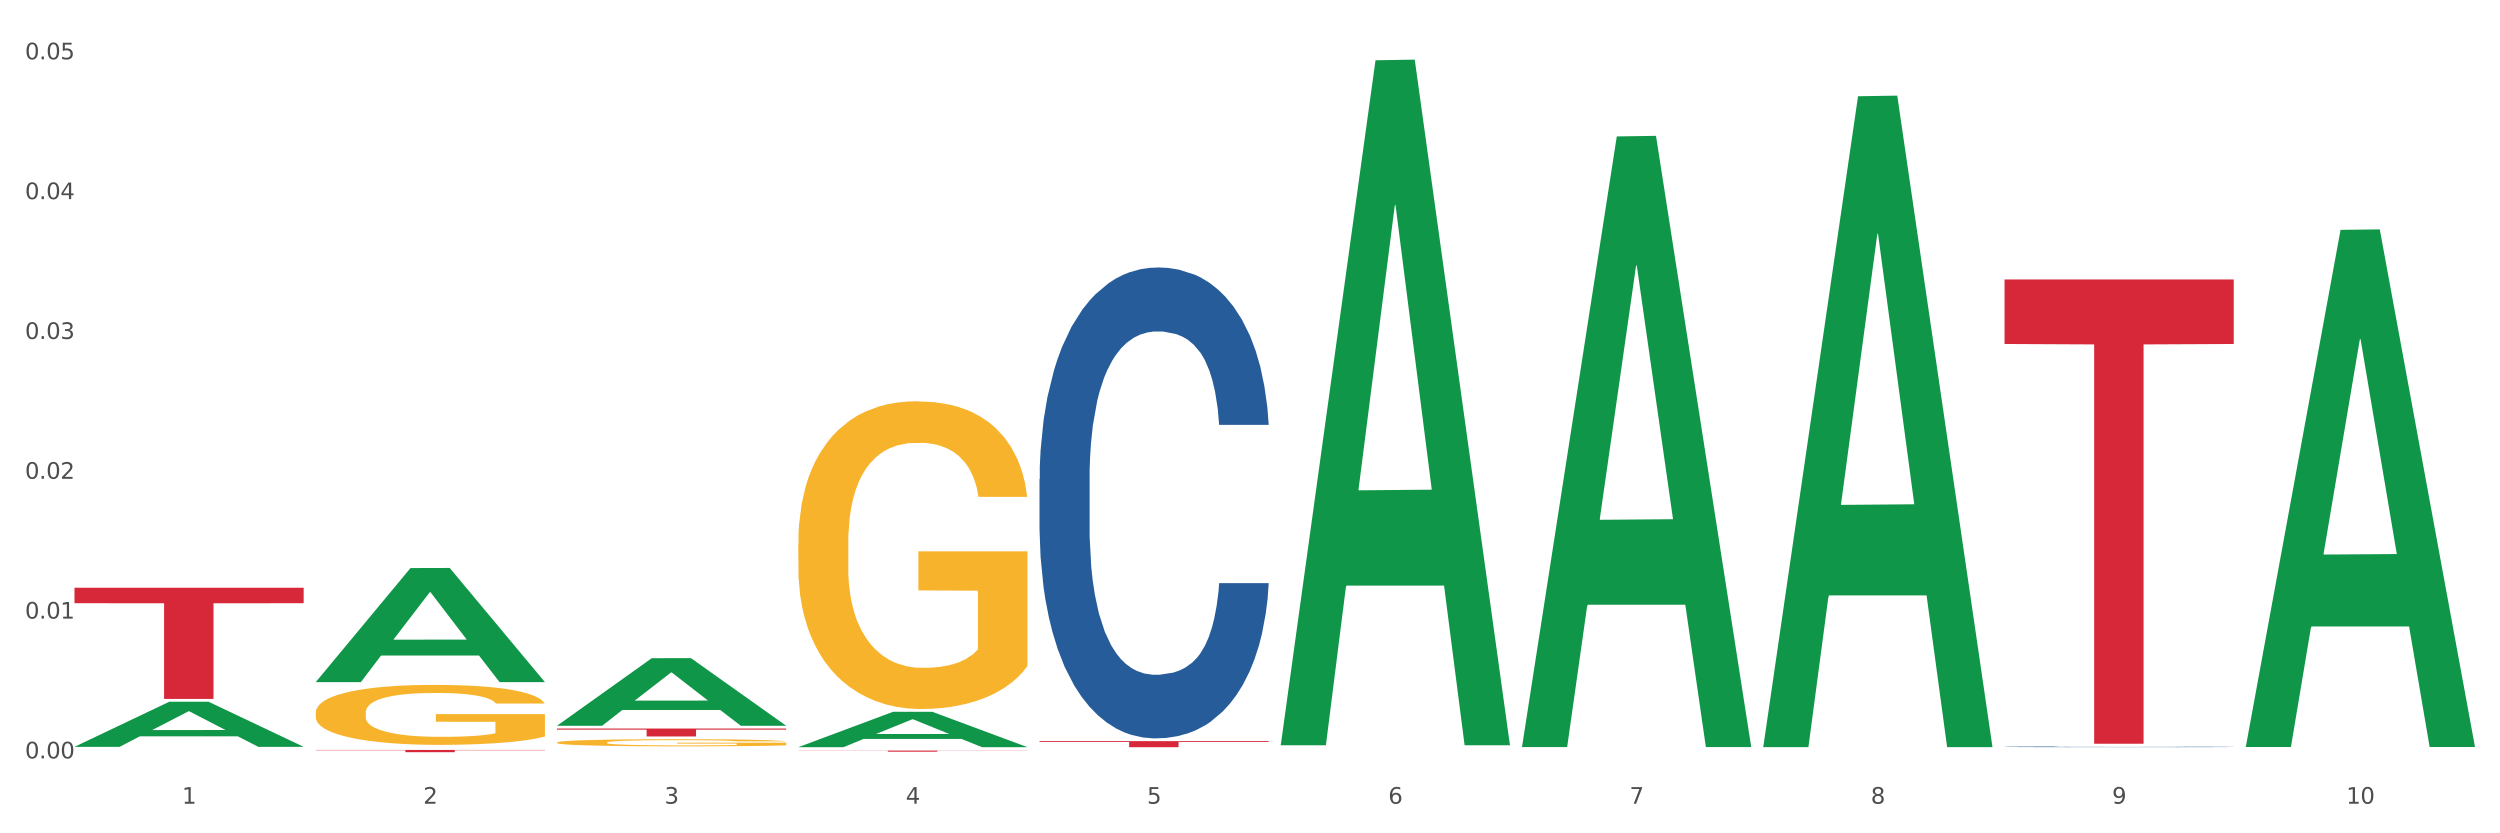<?xml version="1.0" encoding="utf-8" standalone="no"?>
<!DOCTYPE svg PUBLIC "-//W3C//DTD SVG 1.1//EN"
  "http://www.w3.org/Graphics/SVG/1.1/DTD/svg11.dtd">
<svg xmlns:xlink="http://www.w3.org/1999/xlink" width="1080pt" height="360pt" viewBox="0 0 1080 360" xmlns="http://www.w3.org/2000/svg" version="1.1">
 <rect x="0" y="0" width="1080" height="360" fill="#333333" stroke="none"/>
 <defs>
  <style type="text/css">*{stroke-linejoin: round; stroke-linecap: butt}</style>
 </defs>
 <g id="figure_1">
  <g id="patch_1">
   <path d="M 0 360 
L 1080 360 
L 1080 0 
L 0 0 
z
" style="fill: #ffffff; stroke: #ffffff; stroke-linejoin: miter"/>
  </g>
  <g id="axes_1">
   <g id="matplotlib.axis_1">
    <g id="xtick_1">
     <g id="text_1">
      <!-- 1 -->
      <g style="fill: #4d4d4d" transform="translate(78.627 347.204) scale(0.096 -0.096)">
       <defs>
        <path id="DejaVuSans-31" d="M 794 531 
L 1825 531 
L 1825 4091 
L 703 3866 
L 703 4441 
L 1819 4666 
L 2450 4666 
L 2450 531 
L 3481 531 
L 3481 0 
L 794 0 
L 794 531 
z
" transform="scale(0.016)"/>
       </defs>
       <use xlink:href="#DejaVuSans-31"/>
      </g>
     </g>
    </g>
    <g id="xtick_2">
     <g id="text_2">
      <!-- 2 -->
      <g style="fill: #4d4d4d" transform="translate(182.851 347.204) scale(0.096 -0.096)">
       <defs>
        <path id="DejaVuSans-32" d="M 1228 531 
L 3431 531 
L 3431 0 
L 469 0 
L 469 531 
Q 828 903 1448 1529 
Q 2069 2156 2228 2338 
Q 2531 2678 2651 2914 
Q 2772 3150 2772 3378 
Q 2772 3750 2511 3984 
Q 2250 4219 1831 4219 
Q 1534 4219 1204 4116 
Q 875 4013 500 3803 
L 500 4441 
Q 881 4594 1212 4672 
Q 1544 4750 1819 4750 
Q 2544 4750 2975 4387 
Q 3406 4025 3406 3419 
Q 3406 3131 3298 2873 
Q 3191 2616 2906 2266 
Q 2828 2175 2409 1742 
Q 1991 1309 1228 531 
z
" transform="scale(0.016)"/>
       </defs>
       <use xlink:href="#DejaVuSans-32"/>
      </g>
     </g>
    </g>
    <g id="xtick_3">
     <g id="text_3">
      <!-- 3 -->
      <g style="fill: #4d4d4d" transform="translate(287.074 347.204) scale(0.096 -0.096)">
       <defs>
        <path id="DejaVuSans-33" d="M 2597 2516 
Q 3050 2419 3304 2112 
Q 3559 1806 3559 1356 
Q 3559 666 3084 287 
Q 2609 -91 1734 -91 
Q 1441 -91 1130 -33 
Q 819 25 488 141 
L 488 750 
Q 750 597 1062 519 
Q 1375 441 1716 441 
Q 2309 441 2620 675 
Q 2931 909 2931 1356 
Q 2931 1769 2642 2001 
Q 2353 2234 1838 2234 
L 1294 2234 
L 1294 2753 
L 1863 2753 
Q 2328 2753 2575 2939 
Q 2822 3125 2822 3475 
Q 2822 3834 2567 4026 
Q 2313 4219 1838 4219 
Q 1578 4219 1281 4162 
Q 984 4106 628 3988 
L 628 4550 
Q 988 4650 1302 4700 
Q 1616 4750 1894 4750 
Q 2613 4750 3031 4423 
Q 3450 4097 3450 3541 
Q 3450 3153 3228 2886 
Q 3006 2619 2597 2516 
z
" transform="scale(0.016)"/>
       </defs>
       <use xlink:href="#DejaVuSans-33"/>
      </g>
     </g>
    </g>
    <g id="xtick_4">
     <g id="text_4">
      <!-- 4 -->
      <g style="fill: #4d4d4d" transform="translate(391.298 347.204) scale(0.096 -0.096)">
       <defs>
        <path id="DejaVuSans-34" d="M 2419 4116 
L 825 1625 
L 2419 1625 
L 2419 4116 
z
M 2253 4666 
L 3047 4666 
L 3047 1625 
L 3713 1625 
L 3713 1100 
L 3047 1100 
L 3047 0 
L 2419 0 
L 2419 1100 
L 313 1100 
L 313 1709 
L 2253 4666 
z
" transform="scale(0.016)"/>
       </defs>
       <use xlink:href="#DejaVuSans-34"/>
      </g>
     </g>
    </g>
    <g id="xtick_5">
     <g id="text_5">
      <!-- 5 -->
      <g style="fill: #4d4d4d" transform="translate(495.522 347.204) scale(0.096 -0.096)">
       <defs>
        <path id="DejaVuSans-35" d="M 691 4666 
L 3169 4666 
L 3169 4134 
L 1269 4134 
L 1269 2991 
Q 1406 3038 1543 3061 
Q 1681 3084 1819 3084 
Q 2600 3084 3056 2656 
Q 3513 2228 3513 1497 
Q 3513 744 3044 326 
Q 2575 -91 1722 -91 
Q 1428 -91 1123 -41 
Q 819 9 494 109 
L 494 744 
Q 775 591 1075 516 
Q 1375 441 1709 441 
Q 2250 441 2565 725 
Q 2881 1009 2881 1497 
Q 2881 1984 2565 2268 
Q 2250 2553 1709 2553 
Q 1456 2553 1204 2497 
Q 953 2441 691 2322 
L 691 4666 
z
" transform="scale(0.016)"/>
       </defs>
       <use xlink:href="#DejaVuSans-35"/>
      </g>
     </g>
    </g>
    <g id="xtick_6">
     <g id="text_6">
      <!-- 6 -->
      <g style="fill: #4d4d4d" transform="translate(599.745 347.204) scale(0.096 -0.096)">
       <defs>
        <path id="DejaVuSans-36" d="M 2113 2584 
Q 1688 2584 1439 2293 
Q 1191 2003 1191 1497 
Q 1191 994 1439 701 
Q 1688 409 2113 409 
Q 2538 409 2786 701 
Q 3034 994 3034 1497 
Q 3034 2003 2786 2293 
Q 2538 2584 2113 2584 
z
M 3366 4563 
L 3366 3988 
Q 3128 4100 2886 4159 
Q 2644 4219 2406 4219 
Q 1781 4219 1451 3797 
Q 1122 3375 1075 2522 
Q 1259 2794 1537 2939 
Q 1816 3084 2150 3084 
Q 2853 3084 3261 2657 
Q 3669 2231 3669 1497 
Q 3669 778 3244 343 
Q 2819 -91 2113 -91 
Q 1303 -91 875 529 
Q 447 1150 447 2328 
Q 447 3434 972 4092 
Q 1497 4750 2381 4750 
Q 2619 4750 2861 4703 
Q 3103 4656 3366 4563 
z
" transform="scale(0.016)"/>
       </defs>
       <use xlink:href="#DejaVuSans-36"/>
      </g>
     </g>
    </g>
    <g id="xtick_7">
     <g id="text_7">
      <!-- 7 -->
      <g style="fill: #4d4d4d" transform="translate(703.969 347.204) scale(0.096 -0.096)">
       <defs>
        <path id="DejaVuSans-37" d="M 525 4666 
L 3525 4666 
L 3525 4397 
L 1831 0 
L 1172 0 
L 2766 4134 
L 525 4134 
L 525 4666 
z
" transform="scale(0.016)"/>
       </defs>
       <use xlink:href="#DejaVuSans-37"/>
      </g>
     </g>
    </g>
    <g id="xtick_8">
     <g id="text_8">
      <!-- 8 -->
      <g style="fill: #4d4d4d" transform="translate(808.193 347.204) scale(0.096 -0.096)">
       <defs>
        <path id="DejaVuSans-38" d="M 2034 2216 
Q 1584 2216 1326 1975 
Q 1069 1734 1069 1313 
Q 1069 891 1326 650 
Q 1584 409 2034 409 
Q 2484 409 2743 651 
Q 3003 894 3003 1313 
Q 3003 1734 2745 1975 
Q 2488 2216 2034 2216 
z
M 1403 2484 
Q 997 2584 770 2862 
Q 544 3141 544 3541 
Q 544 4100 942 4425 
Q 1341 4750 2034 4750 
Q 2731 4750 3128 4425 
Q 3525 4100 3525 3541 
Q 3525 3141 3298 2862 
Q 3072 2584 2669 2484 
Q 3125 2378 3379 2068 
Q 3634 1759 3634 1313 
Q 3634 634 3220 271 
Q 2806 -91 2034 -91 
Q 1263 -91 848 271 
Q 434 634 434 1313 
Q 434 1759 690 2068 
Q 947 2378 1403 2484 
z
M 1172 3481 
Q 1172 3119 1398 2916 
Q 1625 2713 2034 2713 
Q 2441 2713 2670 2916 
Q 2900 3119 2900 3481 
Q 2900 3844 2670 4047 
Q 2441 4250 2034 4250 
Q 1625 4250 1398 4047 
Q 1172 3844 1172 3481 
z
" transform="scale(0.016)"/>
       </defs>
       <use xlink:href="#DejaVuSans-38"/>
      </g>
     </g>
    </g>
    <g id="xtick_9">
     <g id="text_9">
      <!-- 9 -->
      <g style="fill: #4d4d4d" transform="translate(912.416 347.204) scale(0.096 -0.096)">
       <defs>
        <path id="DejaVuSans-39" d="M 703 97 
L 703 672 
Q 941 559 1184 500 
Q 1428 441 1663 441 
Q 2288 441 2617 861 
Q 2947 1281 2994 2138 
Q 2813 1869 2534 1725 
Q 2256 1581 1919 1581 
Q 1219 1581 811 2004 
Q 403 2428 403 3163 
Q 403 3881 828 4315 
Q 1253 4750 1959 4750 
Q 2769 4750 3195 4129 
Q 3622 3509 3622 2328 
Q 3622 1225 3098 567 
Q 2575 -91 1691 -91 
Q 1453 -91 1209 -44 
Q 966 3 703 97 
z
M 1959 2075 
Q 2384 2075 2632 2365 
Q 2881 2656 2881 3163 
Q 2881 3666 2632 3958 
Q 2384 4250 1959 4250 
Q 1534 4250 1286 3958 
Q 1038 3666 1038 3163 
Q 1038 2656 1286 2365 
Q 1534 2075 1959 2075 
z
" transform="scale(0.016)"/>
       </defs>
       <use xlink:href="#DejaVuSans-39"/>
      </g>
     </g>
    </g>
    <g id="xtick_10">
     <g id="text_10">
      <!-- 10 -->
      <g style="fill: #4d4d4d" transform="translate(1013.586 347.204) scale(0.096 -0.096)">
       <defs>
        <path id="DejaVuSans-30" d="M 2034 4250 
Q 1547 4250 1301 3770 
Q 1056 3291 1056 2328 
Q 1056 1369 1301 889 
Q 1547 409 2034 409 
Q 2525 409 2770 889 
Q 3016 1369 3016 2328 
Q 3016 3291 2770 3770 
Q 2525 4250 2034 4250 
z
M 2034 4750 
Q 2819 4750 3233 4129 
Q 3647 3509 3647 2328 
Q 3647 1150 3233 529 
Q 2819 -91 2034 -91 
Q 1250 -91 836 529 
Q 422 1150 422 2328 
Q 422 3509 836 4129 
Q 1250 4750 2034 4750 
z
" transform="scale(0.016)"/>
       </defs>
       <use xlink:href="#DejaVuSans-31"/>
       <use xlink:href="#DejaVuSans-30" transform="translate(63.623 0)"/>
      </g>
     </g>
    </g>
    <g id="xtick_11"/>
    <g id="xtick_12"/>
    <g id="xtick_13"/>
    <g id="xtick_14"/>
    <g id="xtick_15"/>
    <g id="xtick_16"/>
    <g id="xtick_17"/>
    <g id="xtick_18"/>
    <g id="xtick_19"/>
   </g>
   <g id="matplotlib.axis_2">
    <g id="ytick_1">
     <g id="text_11">
      <!-- 0.00 -->
      <g style="fill: #4d4d4d" transform="translate(10.8 327.63) scale(0.096 -0.096)">
       <defs>
        <path id="DejaVuSans-2e" d="M 684 794 
L 1344 794 
L 1344 0 
L 684 0 
L 684 794 
z
" transform="scale(0.016)"/>
       </defs>
       <use xlink:href="#DejaVuSans-30"/>
       <use xlink:href="#DejaVuSans-2e" transform="translate(63.623 0)"/>
       <use xlink:href="#DejaVuSans-30" transform="translate(95.41 0)"/>
       <use xlink:href="#DejaVuSans-30" transform="translate(159.033 0)"/>
      </g>
     </g>
    </g>
    <g id="ytick_2">
     <g id="text_12">
      <!-- 0.01 -->
      <g style="fill: #4d4d4d" transform="translate(10.8 267.23) scale(0.096 -0.096)">
       <use xlink:href="#DejaVuSans-30"/>
       <use xlink:href="#DejaVuSans-2e" transform="translate(63.623 0)"/>
       <use xlink:href="#DejaVuSans-30" transform="translate(95.41 0)"/>
       <use xlink:href="#DejaVuSans-31" transform="translate(159.033 0)"/>
      </g>
     </g>
    </g>
    <g id="ytick_3">
     <g id="text_13">
      <!-- 0.02 -->
      <g style="fill: #4d4d4d" transform="translate(10.8 206.83) scale(0.096 -0.096)">
       <use xlink:href="#DejaVuSans-30"/>
       <use xlink:href="#DejaVuSans-2e" transform="translate(63.623 0)"/>
       <use xlink:href="#DejaVuSans-30" transform="translate(95.41 0)"/>
       <use xlink:href="#DejaVuSans-32" transform="translate(159.033 0)"/>
      </g>
     </g>
    </g>
    <g id="ytick_4">
     <g id="text_14">
      <!-- 0.03 -->
      <g style="fill: #4d4d4d" transform="translate(10.8 146.43) scale(0.096 -0.096)">
       <use xlink:href="#DejaVuSans-30"/>
       <use xlink:href="#DejaVuSans-2e" transform="translate(63.623 0)"/>
       <use xlink:href="#DejaVuSans-30" transform="translate(95.41 0)"/>
       <use xlink:href="#DejaVuSans-33" transform="translate(159.033 0)"/>
      </g>
     </g>
    </g>
    <g id="ytick_5">
     <g id="text_15">
      <!-- 0.04 -->
      <g style="fill: #4d4d4d" transform="translate(10.8 86.03) scale(0.096 -0.096)">
       <use xlink:href="#DejaVuSans-30"/>
       <use xlink:href="#DejaVuSans-2e" transform="translate(63.623 0)"/>
       <use xlink:href="#DejaVuSans-30" transform="translate(95.41 0)"/>
       <use xlink:href="#DejaVuSans-34" transform="translate(159.033 0)"/>
      </g>
     </g>
    </g>
    <g id="ytick_6">
     <g id="text_16">
      <!-- 0.05 -->
      <g style="fill: #4d4d4d" transform="translate(10.8 25.629) scale(0.096 -0.096)">
       <use xlink:href="#DejaVuSans-30"/>
       <use xlink:href="#DejaVuSans-2e" transform="translate(63.623 0)"/>
       <use xlink:href="#DejaVuSans-30" transform="translate(95.41 0)"/>
       <use xlink:href="#DejaVuSans-35" transform="translate(159.033 0)"/>
      </g>
     </g>
    </g>
    <g id="ytick_7"/>
    <g id="ytick_8"/>
    <g id="ytick_9"/>
    <g id="ytick_10"/>
    <g id="ytick_11"/>
   </g>
   <g id="PolyCollection_1">
    <path d="M 32.175 322.602 
L 32.277 322.584 
L 73.107 303.155 
L 90.051 303.137 
L 131.187 322.639 
L 111.589 322.639 
L 102.709 318.097 
L 60.552 318.097 
L 60.246 318.171 
L 51.671 322.639 
L 32.175 322.639 
L 32.175 322.602 
L 65.86 315.387 
L 97.401 315.369 
L 81.783 307.294 
L 81.579 307.257 
L 81.375 307.312 
L 65.758 315.369 
L 65.86 315.387 
L 32.175 322.602 
z
" clip-path="url(#pa43da020e1)" style="fill: #109648"/>
    <path d="M 136.399 307.847 
L 136.516 307.823 
L 136.516 306.972 
L 136.749 306.238 
L 137.918 304.464 
L 139.672 302.997 
L 140.958 302.216 
L 142.244 301.578 
L 143.763 300.939 
L 145.634 300.276 
L 149.024 299.307 
L 151.128 298.81 
L 153.699 298.289 
L 158.375 297.532 
L 161.765 297.106 
L 165.272 296.752 
L 171 296.326 
L 174.741 296.136 
L 178.716 295.994 
L 183.508 295.9 
L 187.132 295.876 
L 195.081 295.947 
L 201.861 296.16 
L 205.135 296.326 
L 209.343 296.61 
L 211.564 296.799 
L 215.188 297.177 
L 218.928 297.674 
L 221.5 298.1 
L 225.358 298.904 
L 228.28 299.709 
L 230.969 300.702 
L 232.372 301.388 
L 233.424 302.027 
L 234.359 302.761 
L 235.294 303.92 
L 214.253 303.92 
L 213.434 303.092 
L 212.148 302.311 
L 210.278 301.554 
L 208.641 301.081 
L 205.836 300.489 
L 203.264 300.111 
L 200.576 299.827 
L 197.302 299.59 
L 194.731 299.472 
L 191.107 299.378 
L 183.976 299.401 
L 179.183 299.59 
L 175.91 299.827 
L 173.806 300.04 
L 171.936 300.276 
L 169.831 300.608 
L 167.377 301.105 
L 165.623 301.554 
L 163.87 302.122 
L 162.467 302.69 
L 161.181 303.352 
L 160.129 304.062 
L 159.311 304.795 
L 158.609 305.694 
L 158.025 307.185 
L 158.025 310.426 
L 158.259 311.159 
L 158.843 312.129 
L 159.544 312.862 
L 160.713 313.738 
L 161.765 314.329 
L 163.753 315.181 
L 165.974 315.891 
L 167.727 316.34 
L 169.481 316.719 
L 172.52 317.239 
L 175.91 317.665 
L 178.833 317.925 
L 182.807 318.162 
L 185.496 318.256 
L 187.834 318.304 
L 193.562 318.304 
L 197.653 318.233 
L 202.212 318.067 
L 205.719 317.854 
L 208.641 317.594 
L 211.915 317.168 
L 214.019 316.766 
L 214.019 311.821 
L 188.301 311.798 
L 188.301 308.509 
L 235.411 308.509 
L 235.411 318.162 
L 233.424 318.658 
L 231.203 319.108 
L 228.865 319.51 
L 225.358 320.007 
L 221.15 320.48 
L 217.409 320.811 
L 213.434 321.095 
L 208.758 321.355 
L 202.68 321.592 
L 198.939 321.687 
L 194.263 321.758 
L 188.769 321.781 
L 183.976 321.734 
L 179.3 321.616 
L 174.39 321.403 
L 169.598 321.095 
L 165.974 320.788 
L 162.35 320.409 
L 158.492 319.912 
L 155.453 319.439 
L 153.115 319.013 
L 150.543 318.469 
L 147.738 317.759 
L 145.634 317.121 
L 143.763 316.458 
L 141.776 315.607 
L 140.373 314.873 
L 138.97 313.951 
L 138.152 313.265 
L 137.217 312.2 
L 136.516 310.71 
L 136.399 307.847 
z
" clip-path="url(#pa43da020e1)" style="fill: #f7b32b"/>
    <path d="M 240.622 320.764 
L 240.739 320.761 
L 240.739 320.66 
L 240.973 320.573 
L 242.142 320.363 
L 243.895 320.188 
L 245.181 320.096 
L 246.467 320.02 
L 247.987 319.944 
L 249.857 319.865 
L 253.247 319.75 
L 255.351 319.691 
L 257.923 319.629 
L 262.599 319.54 
L 265.989 319.489 
L 269.496 319.447 
L 275.224 319.396 
L 278.965 319.374 
L 282.939 319.357 
L 287.732 319.346 
L 291.356 319.343 
L 299.305 319.351 
L 306.085 319.377 
L 309.358 319.396 
L 313.566 319.43 
L 315.788 319.453 
L 319.411 319.497 
L 323.152 319.556 
L 325.724 319.607 
L 329.581 319.703 
L 332.504 319.798 
L 335.193 319.916 
L 336.595 319.997 
L 337.647 320.073 
L 338.583 320.16 
L 339.518 320.298 
L 318.476 320.298 
L 317.658 320.2 
L 316.372 320.107 
L 314.502 320.017 
L 312.865 319.961 
L 310.06 319.891 
L 307.488 319.846 
L 304.799 319.812 
L 301.526 319.784 
L 298.954 319.77 
L 295.33 319.759 
L 288.2 319.761 
L 283.407 319.784 
L 280.134 319.812 
L 278.03 319.837 
L 276.159 319.865 
L 274.055 319.905 
L 271.6 319.964 
L 269.847 320.017 
L 268.093 320.085 
L 266.69 320.152 
L 265.405 320.231 
L 264.352 320.315 
L 263.534 320.402 
L 262.833 320.509 
L 262.248 320.686 
L 262.248 321.07 
L 262.482 321.158 
L 263.067 321.273 
L 263.768 321.36 
L 264.937 321.464 
L 265.989 321.534 
L 267.976 321.635 
L 270.197 321.719 
L 271.951 321.773 
L 273.704 321.818 
L 276.744 321.879 
L 280.134 321.93 
L 283.056 321.961 
L 287.031 321.989 
L 289.719 322 
L 292.057 322.006 
L 297.785 322.006 
L 301.877 321.997 
L 306.436 321.978 
L 309.943 321.952 
L 312.865 321.922 
L 316.138 321.871 
L 318.242 321.823 
L 318.242 321.236 
L 292.525 321.233 
L 292.525 320.843 
L 339.635 320.843 
L 339.635 321.989 
L 337.647 322.048 
L 335.426 322.101 
L 333.088 322.149 
L 329.581 322.208 
L 325.373 322.264 
L 321.632 322.304 
L 317.658 322.337 
L 312.982 322.368 
L 306.903 322.396 
L 303.163 322.408 
L 298.487 322.416 
L 292.992 322.419 
L 288.2 322.413 
L 283.524 322.399 
L 278.614 322.374 
L 273.821 322.337 
L 270.197 322.301 
L 266.574 322.256 
L 262.716 322.197 
L 259.677 322.141 
L 257.339 322.09 
L 254.767 322.026 
L 251.961 321.941 
L 249.857 321.865 
L 247.987 321.787 
L 246 321.686 
L 244.597 321.599 
L 243.194 321.489 
L 242.376 321.408 
L 241.441 321.281 
L 240.739 321.104 
L 240.622 320.764 
z
" clip-path="url(#pa43da020e1)" style="fill: #f7b32b"/>
    <path d="M 344.846 234.788 
L 344.963 234.666 
L 344.963 230.296 
L 345.197 226.532 
L 346.366 217.427 
L 348.119 209.9 
L 349.405 205.893 
L 350.691 202.615 
L 352.21 199.337 
L 354.081 195.938 
L 357.471 190.96 
L 359.575 188.411 
L 362.147 185.74 
L 366.823 181.855 
L 370.213 179.67 
L 373.72 177.849 
L 379.448 175.663 
L 383.188 174.692 
L 387.163 173.964 
L 391.956 173.478 
L 395.579 173.357 
L 403.529 173.721 
L 410.309 174.814 
L 413.582 175.663 
L 417.79 177.12 
L 420.011 178.092 
L 423.635 180.034 
L 427.376 182.583 
L 429.947 184.769 
L 433.805 188.897 
L 436.728 193.024 
L 439.416 198.123 
L 440.819 201.644 
L 441.871 204.922 
L 442.806 208.686 
L 443.741 214.634 
L 422.7 214.634 
L 421.882 210.385 
L 420.596 206.379 
L 418.725 202.494 
L 417.089 200.066 
L 414.283 197.031 
L 411.711 195.088 
L 409.023 193.631 
L 405.75 192.417 
L 403.178 191.81 
L 399.554 191.325 
L 392.423 191.446 
L 387.63 192.417 
L 384.357 193.631 
L 382.253 194.724 
L 380.383 195.938 
L 378.279 197.638 
L 375.824 200.187 
L 374.07 202.494 
L 372.317 205.408 
L 370.914 208.321 
L 369.628 211.721 
L 368.576 215.363 
L 367.758 219.126 
L 367.056 223.74 
L 366.472 231.388 
L 366.472 248.021 
L 366.706 251.784 
L 367.29 256.762 
L 367.992 260.525 
L 369.161 265.017 
L 370.213 268.052 
L 372.2 272.423 
L 374.421 276.065 
L 376.174 278.372 
L 377.928 280.314 
L 380.967 282.985 
L 384.357 285.17 
L 387.28 286.506 
L 391.254 287.72 
L 393.943 288.206 
L 396.281 288.448 
L 402.009 288.448 
L 406.1 288.084 
L 410.659 287.234 
L 414.166 286.142 
L 417.089 284.806 
L 420.362 282.621 
L 422.466 280.557 
L 422.466 255.184 
L 396.748 255.062 
L 396.748 238.187 
L 443.858 238.187 
L 443.858 287.72 
L 441.871 290.269 
L 439.65 292.576 
L 437.312 294.64 
L 433.805 297.19 
L 429.597 299.618 
L 425.856 301.317 
L 421.882 302.774 
L 417.206 304.11 
L 411.127 305.324 
L 407.386 305.809 
L 402.71 306.173 
L 397.216 306.295 
L 392.423 306.052 
L 387.747 305.445 
L 382.838 304.352 
L 378.045 302.774 
L 374.421 301.196 
L 370.797 299.253 
L 366.94 296.704 
L 363.9 294.276 
L 361.562 292.091 
L 358.99 289.298 
L 356.185 285.656 
L 354.081 282.378 
L 352.21 278.979 
L 350.223 274.608 
L 348.82 270.845 
L 347.418 266.11 
L 346.599 262.589 
L 345.664 257.126 
L 344.963 249.477 
L 344.846 234.788 
z
" clip-path="url(#pa43da020e1)" style="fill: #f7b32b"/>
    <path d="M 32.175 253.904 
L 131.187 253.904 
L 131.187 260.58 
L 92.239 260.625 
L 92.239 301.944 
L 70.888 301.944 
L 70.888 260.625 
L 32.175 260.58 
L 32.175 253.949 
L 32.175 253.904 
z
" clip-path="url(#pa43da020e1)" style="fill: #d62839"/>
    <path d="M 136.399 323.982 
L 235.411 323.982 
L 235.411 324.117 
L 196.463 324.118 
L 196.463 324.95 
L 175.112 324.95 
L 175.112 324.118 
L 136.399 324.117 
L 136.399 323.983 
L 136.399 323.982 
z
" clip-path="url(#pa43da020e1)" style="fill: #d62839"/>
    <path d="M 240.622 314.729 
L 339.635 314.729 
L 339.635 315.204 
L 300.687 315.208 
L 300.687 318.15 
L 279.336 318.15 
L 279.336 315.208 
L 240.622 315.204 
L 240.622 314.732 
L 240.622 314.729 
z
" clip-path="url(#pa43da020e1)" style="fill: #d62839"/>
    <path d="M 344.846 324.244 
L 443.858 324.244 
L 443.858 324.312 
L 404.91 324.313 
L 404.91 324.735 
L 383.559 324.735 
L 383.559 324.313 
L 344.846 324.312 
L 344.846 324.245 
L 344.846 324.244 
z
" clip-path="url(#pa43da020e1)" style="fill: #d62839"/>
    <path d="M 449.069 320.182 
L 548.082 320.182 
L 548.082 320.544 
L 509.134 320.547 
L 509.134 322.789 
L 487.783 322.789 
L 487.783 320.547 
L 449.069 320.544 
L 449.069 320.184 
L 449.069 320.182 
z
" clip-path="url(#pa43da020e1)" style="fill: #d62839"/>
    <path d="M 865.964 322.615 
L 866.081 322.614 
L 866.081 322.606 
L 866.432 322.595 
L 867.719 322.575 
L 869.358 322.559 
L 872.167 322.541 
L 873.688 322.534 
L 875.678 322.525 
L 879.774 322.512 
L 884.456 322.5 
L 887.733 322.494 
L 890.19 322.49 
L 895.691 322.483 
L 898.851 322.479 
L 902.128 322.477 
L 904.937 322.475 
L 909.618 322.473 
L 913.364 322.472 
L 917.694 322.472 
L 921.322 322.472 
L 926.12 322.473 
L 933.143 322.477 
L 935.834 322.479 
L 939.463 322.482 
L 943.208 322.487 
L 946.251 322.492 
L 949.762 322.498 
L 953.39 322.507 
L 956.901 322.518 
L 959.359 322.528 
L 961.348 322.539 
L 963.104 322.552 
L 964.391 322.566 
L 964.976 322.578 
L 943.559 322.578 
L 942.974 322.567 
L 941.803 322.556 
L 940.633 322.548 
L 939.346 322.541 
L 937.356 322.534 
L 935.6 322.53 
L 932.674 322.524 
L 929.983 322.521 
L 927.759 322.519 
L 925.067 322.517 
L 919.332 322.515 
L 915.236 322.515 
L 912.661 322.516 
L 909.501 322.517 
L 906.81 322.519 
L 903.65 322.523 
L 901.192 322.526 
L 898.734 322.531 
L 897.33 322.535 
L 895.223 322.541 
L 893.819 322.546 
L 891.946 322.555 
L 890.893 322.562 
L 889.02 322.578 
L 888.201 322.59 
L 887.85 322.599 
L 887.616 322.608 
L 887.616 322.653 
L 888.318 322.674 
L 888.903 322.682 
L 889.839 322.692 
L 891.595 322.705 
L 894.17 322.717 
L 896.861 322.726 
L 899.085 322.732 
L 901.192 322.736 
L 903.298 322.739 
L 905.873 322.742 
L 907.98 322.744 
L 911.14 322.746 
L 914.885 322.746 
L 917.811 322.746 
L 923.78 322.745 
L 926.472 322.744 
L 929.046 322.742 
L 931.855 322.738 
L 934.079 322.735 
L 935.366 322.732 
L 937.473 322.727 
L 939.111 322.721 
L 940.516 322.714 
L 941.452 322.708 
L 942.505 322.7 
L 943.325 322.69 
L 943.559 322.685 
L 964.976 322.685 
L 964.508 322.695 
L 963.689 322.705 
L 962.05 322.719 
L 960.763 322.727 
L 958.773 322.736 
L 956.667 322.744 
L 953.741 322.753 
L 951.049 322.76 
L 948.24 322.766 
L 945.197 322.771 
L 939.697 322.778 
L 937.707 322.78 
L 933.494 322.784 
L 930.217 322.786 
L 925.418 322.788 
L 920.503 322.789 
L 915.353 322.789 
L 910.789 322.789 
L 905.756 322.787 
L 902.596 322.785 
L 899.085 322.783 
L 894.989 322.779 
L 891.127 322.774 
L 887.499 322.768 
L 884.105 322.761 
L 880.945 322.754 
L 876.848 322.741 
L 873.805 322.729 
L 871.582 322.718 
L 870.06 322.708 
L 868.539 322.696 
L 867.719 322.688 
L 866.432 322.667 
L 865.964 322.648 
L 865.964 322.615 
z
" clip-path="url(#pa43da020e1)" style="fill: #255c99"/>
    <path d="M 865.964 120.73 
L 964.976 120.73 
L 964.976 148.599 
L 926.028 148.788 
L 926.028 321.279 
L 904.677 321.279 
L 904.677 148.788 
L 865.964 148.599 
L 865.964 120.918 
L 865.964 120.73 
z
" clip-path="url(#pa43da020e1)" style="fill: #d62839"/>
    <path d="M 553.293 321.395 
L 553.395 321.116 
L 594.225 26.038 
L 611.169 25.759 
L 652.306 321.951 
L 632.707 321.951 
L 623.827 252.979 
L 581.67 252.979 
L 581.364 254.091 
L 572.789 321.951 
L 553.293 321.951 
L 553.293 321.395 
L 586.978 211.818 
L 618.519 211.54 
L 602.901 88.891 
L 602.697 88.335 
L 602.493 89.169 
L 586.876 211.54 
L 586.978 211.818 
L 553.293 321.395 
z
" clip-path="url(#pa43da020e1)" style="fill: #109648"/>
    <path d="M 136.399 294.591 
L 136.501 294.544 
L 177.331 245.401 
L 194.275 245.355 
L 235.411 294.683 
L 215.813 294.683 
L 206.932 283.196 
L 164.775 283.196 
L 164.469 283.382 
L 155.895 294.683 
L 136.399 294.683 
L 136.399 294.591 
L 170.083 276.341 
L 201.624 276.295 
L 186.007 255.869 
L 185.803 255.776 
L 185.599 255.915 
L 169.981 276.295 
L 170.083 276.341 
L 136.399 294.591 
z
" clip-path="url(#pa43da020e1)" style="fill: #109648"/>
    <path d="M 240.622 313.481 
L 240.724 313.454 
L 281.554 284.337 
L 298.499 284.31 
L 339.635 313.536 
L 320.036 313.536 
L 311.156 306.73 
L 268.999 306.73 
L 268.693 306.84 
L 260.118 313.536 
L 240.622 313.536 
L 240.622 313.481 
L 274.307 302.669 
L 305.848 302.641 
L 290.231 290.539 
L 290.026 290.485 
L 289.822 290.567 
L 274.205 302.641 
L 274.307 302.669 
L 240.622 313.481 
z
" clip-path="url(#pa43da020e1)" style="fill: #109648"/>
    <path d="M 344.846 322.761 
L 344.948 322.746 
L 385.778 307.502 
L 402.722 307.488 
L 443.858 322.789 
L 424.26 322.789 
L 415.379 319.226 
L 373.223 319.226 
L 372.916 319.284 
L 364.342 322.789 
L 344.846 322.789 
L 344.846 322.761 
L 378.53 317.1 
L 410.072 317.085 
L 394.454 310.749 
L 394.25 310.721 
L 394.046 310.764 
L 378.428 317.085 
L 378.53 317.1 
L 344.846 322.761 
z
" clip-path="url(#pa43da020e1)" style="fill: #109648"/>
    <path d="M 657.517 322.231 
L 657.619 321.983 
L 698.449 58.932 
L 715.393 58.684 
L 756.529 322.727 
L 736.931 322.727 
L 728.05 261.241 
L 685.893 261.241 
L 685.587 262.232 
L 677.013 322.727 
L 657.517 322.727 
L 657.517 322.231 
L 691.201 224.547 
L 722.742 224.299 
L 707.125 114.964 
L 706.921 114.468 
L 706.717 115.211 
L 691.099 224.299 
L 691.201 224.547 
L 657.517 322.231 
z
" clip-path="url(#pa43da020e1)" style="fill: #109648"/>
    <path d="M 761.74 322.233 
L 761.842 321.968 
L 802.672 41.576 
L 819.617 41.312 
L 860.753 322.761 
L 841.154 322.761 
L 832.274 257.222 
L 790.117 257.222 
L 789.811 258.279 
L 781.237 322.761 
L 761.74 322.761 
L 761.74 322.233 
L 795.425 218.11 
L 826.966 217.845 
L 811.349 101.302 
L 811.144 100.773 
L 810.94 101.566 
L 795.323 217.845 
L 795.425 218.11 
L 761.74 322.233 
z
" clip-path="url(#pa43da020e1)" style="fill: #109648"/>
    <path d="M 449.069 206.954 
L 449.187 206.768 
L 449.187 201.566 
L 449.538 194.505 
L 450.825 181.5 
L 452.464 171.652 
L 455.272 160.133 
L 456.794 155.302 
L 458.783 149.914 
L 462.88 141.182 
L 467.561 133.75 
L 470.838 129.662 
L 473.296 127.061 
L 478.797 122.416 
L 481.957 120.373 
L 485.234 118.7 
L 488.042 117.586 
L 492.724 116.285 
L 496.469 115.728 
L 500.799 115.542 
L 504.427 115.728 
L 509.226 116.471 
L 516.248 118.7 
L 518.94 120.001 
L 522.568 122.23 
L 526.313 125.203 
L 529.356 128.176 
L 532.867 132.449 
L 536.495 138.023 
L 540.006 145.083 
L 542.464 151.586 
L 544.454 158.461 
L 546.209 166.822 
L 547.497 175.926 
L 548.082 183.543 
L 526.664 183.543 
L 526.079 176.669 
L 524.909 169.237 
L 523.738 164.22 
L 522.451 160.133 
L 520.461 155.488 
L 518.706 152.515 
L 515.78 148.985 
L 513.088 146.756 
L 510.864 145.455 
L 508.173 144.34 
L 502.438 143.225 
L 498.342 143.225 
L 495.767 143.597 
L 492.607 144.526 
L 489.915 145.827 
L 486.755 148.056 
L 484.297 150.472 
L 481.84 153.63 
L 480.435 155.86 
L 478.328 159.947 
L 476.924 163.292 
L 475.051 169.051 
L 473.998 173.139 
L 472.126 183.729 
L 471.306 191.533 
L 470.955 196.921 
L 470.721 202.866 
L 470.721 231.85 
L 471.423 244.856 
L 472.009 250.43 
L 472.945 256.747 
L 474.7 264.922 
L 477.275 272.911 
L 479.967 278.671 
L 482.191 282.201 
L 484.297 284.802 
L 486.404 286.846 
L 488.979 288.704 
L 491.085 289.819 
L 494.245 290.934 
L 497.991 291.491 
L 500.916 291.491 
L 506.885 290.562 
L 509.577 289.633 
L 512.152 288.333 
L 514.961 286.289 
L 517.184 284.059 
L 518.472 282.387 
L 520.578 278.857 
L 522.217 275.141 
L 523.621 270.868 
L 524.558 267.152 
L 525.611 261.578 
L 526.43 255.261 
L 526.664 251.916 
L 548.082 251.916 
L 547.614 258.605 
L 546.795 265.108 
L 545.156 273.84 
L 543.869 278.857 
L 541.879 284.988 
L 539.772 290.191 
L 536.846 295.95 
L 534.155 300.224 
L 531.346 303.939 
L 528.303 307.284 
L 522.802 311.929 
L 520.813 313.229 
L 516.599 315.459 
L 513.322 316.759 
L 508.524 318.06 
L 503.608 318.803 
L 498.459 318.989 
L 493.894 318.617 
L 488.862 317.503 
L 485.702 316.388 
L 482.191 314.716 
L 478.094 312.115 
L 474.232 308.956 
L 470.604 305.24 
L 467.21 300.967 
L 464.05 296.136 
L 459.954 288.147 
L 456.911 280.343 
L 454.687 273.097 
L 453.166 266.966 
L 451.644 259.163 
L 450.825 253.774 
L 449.538 240.769 
L 449.069 228.692 
L 449.069 206.954 
z
" clip-path="url(#pa43da020e1)" style="fill: #255c99"/>
    <path d="M 970.188 322.289 
L 970.29 322.079 
L 1011.12 99.3 
L 1028.064 99.09 
L 1069.2 322.709 
L 1049.602 322.709 
L 1040.721 270.637 
L 998.564 270.637 
L 998.258 271.476 
L 989.684 322.709 
L 970.188 322.709 
L 970.188 322.289 
L 1003.872 239.561 
L 1035.413 239.351 
L 1019.796 146.754 
L 1019.592 146.334 
L 1019.388 146.964 
L 1003.77 239.351 
L 1003.872 239.561 
L 970.188 322.289 
z
" clip-path="url(#pa43da020e1)" style="fill: #109648"/>
   </g>
  </g>
 </g>
 <defs>
  <clipPath id="pa43da020e1">
   <rect x="32.175" y="10.8" width="1037.025" height="329.109"/>
  </clipPath>
 </defs>
</svg>
